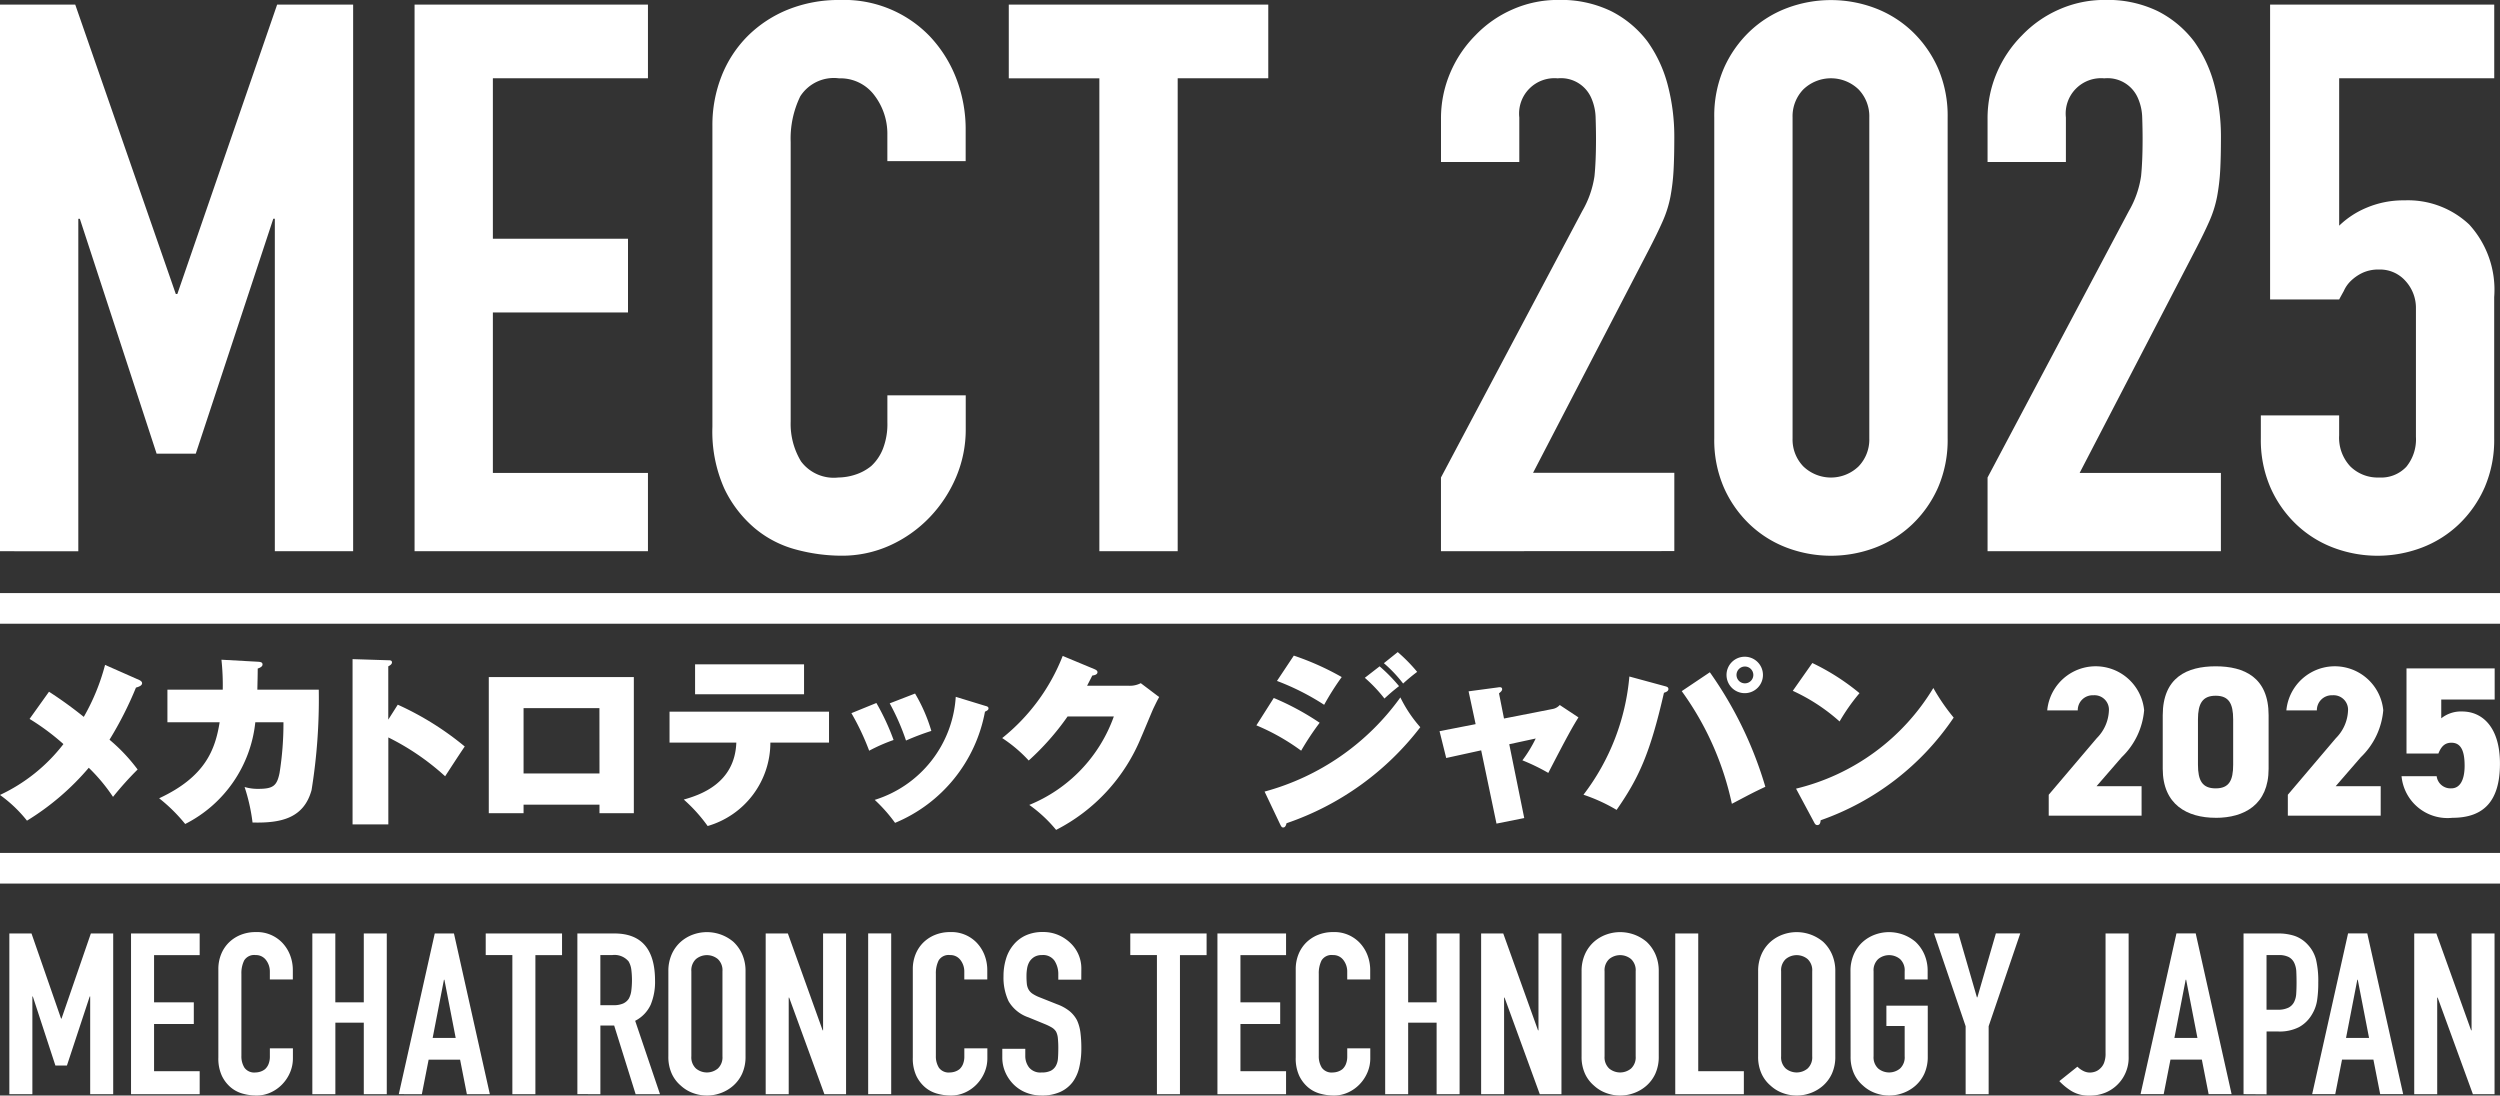 <svg xmlns="http://www.w3.org/2000/svg" width="163.165" height="71.5" viewBox="0 0 163.165 71.5">
  <rect x="0" y="0" width="163.165" height="71.5" fill="#333333" stroke="none"/>
  <g id="グループ_10030" data-name="グループ 10030" transform="translate(-14095.97 -7241)">
    <g id="グループ_10027" data-name="グループ 10027" transform="translate(14095.97 7241)">
      <path id="パス_100762" data-name="パス 100762" d="M1.84,92.677V57H6.75l6.564,18.89h.1L19.928,57h4.96V92.677H19.777v-21.7h-.1l-5.06,15.332H12.061L7.051,70.981h-.1v21.7Z" transform="translate(-1.84 -56.701)" fill="#fff"/>
      <path id="パス_100763" data-name="パス 100763" d="M119.051,92.677V57h15.232v4.81H124.162V72.284h8.819v4.81h-8.819V87.566h10.121v5.111Z" transform="translate(-91.994 -56.701)" fill="#fff"/>
      <path id="パス_100764" data-name="パス 100764" d="M219.8,81.5v2.2a7.947,7.947,0,0,1-.626,3.132,8.683,8.683,0,0,1-1.729,2.63,8.341,8.341,0,0,1-2.58,1.829,7.56,7.56,0,0,1-3.182.676,11.445,11.445,0,0,1-2.956-.4,6.98,6.98,0,0,1-2.705-1.4,7.753,7.753,0,0,1-1.979-2.58,9.126,9.126,0,0,1-.777-4.034V63.916a8.688,8.688,0,0,1,.6-3.257,7.665,7.665,0,0,1,1.7-2.605,7.929,7.929,0,0,1,2.63-1.729,8.842,8.842,0,0,1,3.382-.626,7.751,7.751,0,0,1,5.862,2.355,8.4,8.4,0,0,1,1.729,2.731,9.229,9.229,0,0,1,.626,3.432v2h-5.111v-1.7a4.138,4.138,0,0,0-.852-2.605,2.761,2.761,0,0,0-2.3-1.1A2.6,2.6,0,0,0,209,61.987a6.306,6.306,0,0,0-.626,2.981V83.207a4.722,4.722,0,0,0,.676,2.605,2.664,2.664,0,0,0,2.43,1.052,3.7,3.7,0,0,0,1.077-.175,3.2,3.2,0,0,0,1.077-.576,3.055,3.055,0,0,0,.752-1.1,4.466,4.466,0,0,0,.3-1.754V81.5Z" transform="translate(-156.77 -55.699)" fill="#fff"/>
      <path id="パス_100765" data-name="パス 100765" d="M292.964,92.677V61.812h-5.912V57h16.936v4.81h-5.912V92.677Z" transform="translate(-221.213 -56.701)" fill="#fff"/>
      <path id="パス_100766" data-name="パス 100766" d="M409.248,91.674v-4.81l9.219-17.387a6.357,6.357,0,0,0,.8-2.28q.1-.977.1-2.43,0-.65-.025-1.378a3.358,3.358,0,0,0-.276-1.277,2.154,2.154,0,0,0-2.2-1.3,2.308,2.308,0,0,0-2.505,2.555v2.906h-5.111V63.465a7.556,7.556,0,0,1,.6-3.006A7.768,7.768,0,0,1,411.5,58a7.5,7.5,0,0,1,2.405-1.679,7.291,7.291,0,0,1,3.006-.626,7.5,7.5,0,0,1,3.432.726,6.863,6.863,0,0,1,2.38,1.979,8.647,8.647,0,0,1,1.328,2.856,13.256,13.256,0,0,1,.426,3.407q0,1.3-.05,2.18a13.287,13.287,0,0,1-.2,1.679,7.41,7.41,0,0,1-.5,1.6q-.351.8-.952,1.954l-7.516,14.48h9.219v5.111Z" transform="translate(-315.202 -55.699)" fill="#fff"/>
      <path id="パス_100767" data-name="パス 100767" d="M486.518,63.366a7.789,7.789,0,0,1,.626-3.207,7.514,7.514,0,0,1,1.679-2.4,7.226,7.226,0,0,1,2.43-1.528,8.155,8.155,0,0,1,5.762,0,7.233,7.233,0,0,1,2.43,1.528,7.529,7.529,0,0,1,1.679,2.4,7.8,7.8,0,0,1,.626,3.207V84.31a7.8,7.8,0,0,1-.626,3.207,7.515,7.515,0,0,1-1.679,2.4,7.218,7.218,0,0,1-2.43,1.528,8.156,8.156,0,0,1-5.762,0,7.211,7.211,0,0,1-2.43-1.528,7.5,7.5,0,0,1-1.679-2.4,7.786,7.786,0,0,1-.626-3.207Zm5.111,20.944a2.523,2.523,0,0,0,.7,1.829,2.6,2.6,0,0,0,3.608,0,2.526,2.526,0,0,0,.7-1.829V63.366a2.529,2.529,0,0,0-.7-1.829,2.6,2.6,0,0,0-3.608,0,2.526,2.526,0,0,0-.7,1.829Z" transform="translate(-374.635 -55.7)" fill="#fff"/>
      <path id="パス_100768" data-name="パス 100768" d="M563.79,91.674v-4.81l9.219-17.387a6.357,6.357,0,0,0,.8-2.28q.1-.977.1-2.43,0-.65-.025-1.378a3.358,3.358,0,0,0-.276-1.277,2.155,2.155,0,0,0-2.2-1.3,2.308,2.308,0,0,0-2.505,2.555v2.906H563.79V63.465a7.555,7.555,0,0,1,.6-3.006A7.768,7.768,0,0,1,566.045,58a7.5,7.5,0,0,1,2.405-1.679,7.292,7.292,0,0,1,3.006-.626,7.5,7.5,0,0,1,3.432.726,6.862,6.862,0,0,1,2.38,1.979,8.643,8.643,0,0,1,1.328,2.856,13.254,13.254,0,0,1,.426,3.407q0,1.3-.05,2.18a13.3,13.3,0,0,1-.2,1.679,7.41,7.41,0,0,1-.5,1.6q-.351.8-.952,1.954L569.8,86.564h9.219v5.111Z" transform="translate(-434.07 -55.699)" fill="#fff"/>
      <path id="パス_100769" data-name="パス 100769" d="M656.294,57v4.81H646.173v9.62a5.737,5.737,0,0,1,1.8-1.177,6.13,6.13,0,0,1,2.455-.476,5.828,5.828,0,0,1,4.234,1.578,6.312,6.312,0,0,1,1.629,4.735V85.31a7.8,7.8,0,0,1-.626,3.207,7.506,7.506,0,0,1-1.678,2.4,7.217,7.217,0,0,1-2.43,1.528,8.153,8.153,0,0,1-5.762,0,7.211,7.211,0,0,1-2.43-1.528,7.492,7.492,0,0,1-1.678-2.4,7.783,7.783,0,0,1-.626-3.207v-1.5h5.111v1.3a2.74,2.74,0,0,0,.727,2.029,2.539,2.539,0,0,0,1.879.726,2.26,2.26,0,0,0,1.779-.7,2.831,2.831,0,0,0,.626-1.954V76.843a2.6,2.6,0,0,0-.676-1.8,2.221,2.221,0,0,0-1.729-.752,2.448,2.448,0,0,0-1.1.225,2.864,2.864,0,0,0-.752.526,2.09,2.09,0,0,0-.451.651q-.251.451-.3.551h-4.51V57Z" transform="translate(-493.505 -56.7)" fill="#fff"/>
    </g>
    <g id="グループ_10028" data-name="グループ 10028" transform="translate(14096.58 7301.832)">
      <path id="パス_100770" data-name="パス 100770" d="M2.654,330.788V320.3H4.1l1.93,5.555h.03L7.974,320.3H9.432v10.491H7.93v-6.38H7.9l-1.488,4.509H5.66l-1.474-4.509H4.157v6.38Z" transform="translate(-2.654 -320.208)" fill="#fff"/>
      <path id="パス_100771" data-name="パス 100771" d="M37.15,330.788V320.3h4.48v1.415H38.653v3.08h2.594v1.415H38.653v3.08H41.63v1.5Z" transform="translate(-29.208 -320.208)" fill="#fff"/>
      <path id="パス_100772" data-name="パス 100772" d="M66.78,327.5v.648a2.337,2.337,0,0,1-.184.921,2.546,2.546,0,0,1-.508.774,2.449,2.449,0,0,1-.759.538,2.222,2.222,0,0,1-.935.2,3.371,3.371,0,0,1-.87-.118,2.056,2.056,0,0,1-.8-.413,2.28,2.28,0,0,1-.582-.759,2.684,2.684,0,0,1-.228-1.186v-5.776a2.56,2.56,0,0,1,.177-.958,2.258,2.258,0,0,1,.5-.766,2.334,2.334,0,0,1,.774-.508,2.6,2.6,0,0,1,.994-.184,2.28,2.28,0,0,1,1.724.693,2.463,2.463,0,0,1,.508.8,2.714,2.714,0,0,1,.184,1.009v.589h-1.5v-.5a1.218,1.218,0,0,0-.251-.766.813.813,0,0,0-.678-.324.763.763,0,0,0-.744.346,1.857,1.857,0,0,0-.184.877V328a1.389,1.389,0,0,0,.2.766.784.784,0,0,0,.715.31,1.085,1.085,0,0,0,.317-.052.943.943,0,0,0,.317-.169.9.9,0,0,0,.221-.324,1.312,1.312,0,0,0,.088-.516V327.5Z" transform="translate(-48.273 -319.912)" fill="#fff"/>
      <path id="パス_100773" data-name="パス 100773" d="M88.542,330.788V320.3h1.5v4.494H91.9V320.3h1.5v10.491H91.9v-4.671H90.045v4.671Z" transform="translate(-68.767 -320.208)" fill="#fff"/>
      <path id="パス_100774" data-name="パス 100774" d="M113.053,330.787,115.4,320.3h1.253l2.343,10.491h-1.5l-.442-2.254H115l-.442,2.254Zm3.713-3.669-.737-3.8H116l-.737,3.8Z" transform="translate(-87.635 -320.208)" fill="#fff"/>
      <path id="パス_100775" data-name="パス 100775" d="M139.431,330.788v-9.077h-1.739V320.3h4.981v1.415h-1.739v9.077Z" transform="translate(-106.601 -320.208)" fill="#fff"/>
      <path id="パス_100776" data-name="パス 100776" d="M163.677,330.787V320.3h2.417q2.652,0,2.652,3.08a3.881,3.881,0,0,1-.287,1.577A2.228,2.228,0,0,1,167.449,326l1.621,4.789h-1.591l-1.4-4.479h-.9v4.479Zm1.5-9.077v3.271h.855a1.513,1.513,0,0,0,.634-.111.86.86,0,0,0,.368-.317,1.441,1.441,0,0,0,.162-.508,5.59,5.59,0,0,0,0-1.4,1.4,1.4,0,0,0-.177-.523,1.2,1.2,0,0,0-1.061-.413Z" transform="translate(-126.604 -320.208)" fill="#fff"/>
      <path id="パス_100777" data-name="パス 100777" d="M189.469,322.476a2.678,2.678,0,0,1,.221-1.12,2.363,2.363,0,0,1,.589-.81,2.5,2.5,0,0,1,.8-.471,2.674,2.674,0,0,1,2.63.471,2.468,2.468,0,0,1,.575.81,2.681,2.681,0,0,1,.221,1.12v5.541a2.655,2.655,0,0,1-.221,1.135,2.338,2.338,0,0,1-.575.781,2.527,2.527,0,0,1-.818.486,2.616,2.616,0,0,1-1.813,0,2.363,2.363,0,0,1-.8-.486,2.243,2.243,0,0,1-.589-.781,2.652,2.652,0,0,1-.221-1.135Zm1.5,5.541a1,1,0,0,0,.3.8,1.12,1.12,0,0,0,1.43,0,1,1,0,0,0,.3-.8v-5.541a1,1,0,0,0-.3-.8,1.12,1.12,0,0,0-1.43,0,1,1,0,0,0-.3.8Z" transform="translate(-146.457 -319.912)" fill="#fff"/>
      <path id="パス_100778" data-name="パス 100778" d="M217.052,330.788V320.3H218.5l2.269,6.321h.029V320.3h1.5v10.491h-1.414l-2.3-6.307h-.029v6.307Z" transform="translate(-167.689 -320.208)" fill="#fff"/>
      <rect id="長方形_214" data-name="長方形 214" width="1.503" height="10.491" transform="translate(56.052 0.088)" fill="#fff"/>
      <path id="パス_100779" data-name="パス 100779" d="M263.64,327.5v.648a2.337,2.337,0,0,1-.184.921,2.547,2.547,0,0,1-.508.774,2.448,2.448,0,0,1-.759.538,2.222,2.222,0,0,1-.935.2,3.371,3.371,0,0,1-.87-.118,2.057,2.057,0,0,1-.8-.413,2.281,2.281,0,0,1-.582-.759,2.685,2.685,0,0,1-.228-1.186v-5.776a2.561,2.561,0,0,1,.177-.958,2.258,2.258,0,0,1,.5-.766,2.335,2.335,0,0,1,.774-.508,2.6,2.6,0,0,1,.994-.184,2.28,2.28,0,0,1,1.724.693,2.463,2.463,0,0,1,.508.8,2.715,2.715,0,0,1,.184,1.009v.589h-1.5v-.5a1.219,1.219,0,0,0-.25-.766.813.813,0,0,0-.678-.324.763.763,0,0,0-.744.346,1.857,1.857,0,0,0-.184.877V328a1.388,1.388,0,0,0,.2.766.784.784,0,0,0,.715.31,1.085,1.085,0,0,0,.317-.052.943.943,0,0,0,.317-.169.9.9,0,0,0,.221-.324,1.312,1.312,0,0,0,.088-.516V327.5Z" transform="translate(-199.809 -319.912)" fill="#fff"/>
      <path id="パス_100780" data-name="パス 100780" d="M289.279,323.021h-1.5v-.339a1.607,1.607,0,0,0-.243-.892.9.9,0,0,0-.818-.376.946.946,0,0,0-.5.118.989.989,0,0,0-.309.295,1.242,1.242,0,0,0-.162.435,2.832,2.832,0,0,0-.044.508,4.913,4.913,0,0,0,.022.516.978.978,0,0,0,.11.368.815.815,0,0,0,.258.28,2.349,2.349,0,0,0,.464.236l1.149.457a2.858,2.858,0,0,1,.811.449,1.947,1.947,0,0,1,.486.6,2.788,2.788,0,0,1,.221.8,7.926,7.926,0,0,1,.059,1.024,5.4,5.4,0,0,1-.133,1.23,2.59,2.59,0,0,1-.428.965,2.118,2.118,0,0,1-.81.648,2.862,2.862,0,0,1-1.223.236,2.681,2.681,0,0,1-1.017-.191,2.412,2.412,0,0,1-.81-.531,2.571,2.571,0,0,1-.538-.788,2.393,2.393,0,0,1-.2-.98v-.56h1.5V328a1.226,1.226,0,0,0,.243.744.947.947,0,0,0,.818.332,1.318,1.318,0,0,0,.6-.111.8.8,0,0,0,.332-.317,1.169,1.169,0,0,0,.14-.494q.022-.287.022-.641a6.375,6.375,0,0,0-.029-.678,1.17,1.17,0,0,0-.118-.427.833.833,0,0,0-.273-.265,3.522,3.522,0,0,0-.449-.221l-1.076-.442a2.383,2.383,0,0,1-1.3-1.054,3.623,3.623,0,0,1-.331-1.643,3.8,3.8,0,0,1,.162-1.12,2.55,2.55,0,0,1,.486-.914,2.234,2.234,0,0,1,.788-.612,2.633,2.633,0,0,1,1.142-.228,2.494,2.494,0,0,1,1.024.206,2.647,2.647,0,0,1,.8.545,2.277,2.277,0,0,1,.678,1.621Z" transform="translate(-219.318 -319.912)" fill="#fff"/>
      <path id="パス_100781" data-name="パス 100781" d="M322.147,330.788v-9.077h-1.739V320.3h4.981v1.415H323.65v9.077Z" transform="translate(-247.249 -320.208)" fill="#fff"/>
      <path id="パス_100782" data-name="パス 100782" d="M345.112,330.788V320.3h4.479v1.415h-2.977v3.08h2.594v1.415h-2.594v3.08h2.977v1.5Z" transform="translate(-266.265 -320.208)" fill="#fff"/>
      <path id="パス_100783" data-name="パス 100783" d="M372.183,327.5v.648a2.336,2.336,0,0,1-.184.921,2.542,2.542,0,0,1-.508.774,2.448,2.448,0,0,1-.759.538,2.221,2.221,0,0,1-.935.2,3.371,3.371,0,0,1-.87-.118,2.056,2.056,0,0,1-.8-.413,2.281,2.281,0,0,1-.582-.759,2.687,2.687,0,0,1-.228-1.186v-5.776a2.566,2.566,0,0,1,.177-.958,2.262,2.262,0,0,1,.5-.766,2.339,2.339,0,0,1,.774-.508,2.6,2.6,0,0,1,.994-.184,2.279,2.279,0,0,1,1.724.693,2.459,2.459,0,0,1,.508.8,2.714,2.714,0,0,1,.184,1.009v.589h-1.5v-.5a1.219,1.219,0,0,0-.251-.766.812.812,0,0,0-.678-.324.764.764,0,0,0-.744.346,1.859,1.859,0,0,0-.184.877V328a1.389,1.389,0,0,0,.2.766.784.784,0,0,0,.715.31,1.084,1.084,0,0,0,.317-.052.945.945,0,0,0,.317-.169.9.9,0,0,0,.221-.324,1.316,1.316,0,0,0,.088-.516V327.5Z" transform="translate(-283.36 -319.912)" fill="#fff"/>
      <path id="パス_100784" data-name="パス 100784" d="M392.664,330.788V320.3h1.5v4.494h1.857V320.3h1.5v10.491h-1.5v-4.671h-1.857v4.671Z" transform="translate(-302.869 -320.208)" fill="#fff"/>
      <path id="パス_100785" data-name="パス 100785" d="M419.863,330.788V320.3h1.444l2.269,6.321h.03V320.3h1.5v10.491h-1.414l-2.3-6.307h-.03v6.307Z" transform="translate(-323.806 -320.208)" fill="#fff"/>
      <path id="パス_100786" data-name="パス 100786" d="M448.343,322.476a2.677,2.677,0,0,1,.221-1.12,2.362,2.362,0,0,1,.589-.81,2.5,2.5,0,0,1,.8-.471,2.674,2.674,0,0,1,2.63.471,2.469,2.469,0,0,1,.575.81,2.681,2.681,0,0,1,.221,1.12v5.541a2.655,2.655,0,0,1-.221,1.135,2.339,2.339,0,0,1-.575.781,2.527,2.527,0,0,1-.818.486,2.616,2.616,0,0,1-1.813,0,2.362,2.362,0,0,1-.8-.486,2.242,2.242,0,0,1-.589-.781,2.651,2.651,0,0,1-.221-1.135Zm1.5,5.541a1,1,0,0,0,.3.8,1.119,1.119,0,0,0,1.43,0,1,1,0,0,0,.3-.8v-5.541a1,1,0,0,0-.3-.8,1.12,1.12,0,0,0-1.43,0,1,1,0,0,0-.3.8Z" transform="translate(-345.729 -319.912)" fill="#fff"/>
      <path id="パス_100787" data-name="パス 100787" d="M474.9,330.788V320.3h1.5v8.988h2.977v1.5Z" transform="translate(-366.173 -320.208)" fill="#fff"/>
      <path id="パス_100788" data-name="パス 100788" d="M498.39,322.476a2.678,2.678,0,0,1,.221-1.12,2.365,2.365,0,0,1,.589-.81,2.5,2.5,0,0,1,.8-.471,2.674,2.674,0,0,1,2.63.471,2.468,2.468,0,0,1,.575.81,2.682,2.682,0,0,1,.221,1.12v5.541a2.656,2.656,0,0,1-.221,1.135,2.338,2.338,0,0,1-.575.781,2.527,2.527,0,0,1-.818.486,2.616,2.616,0,0,1-1.813,0,2.362,2.362,0,0,1-.8-.486,2.245,2.245,0,0,1-.589-.781,2.652,2.652,0,0,1-.221-1.135Zm1.5,5.541a1,1,0,0,0,.3.8,1.119,1.119,0,0,0,1.429,0,1,1,0,0,0,.3-.8v-5.541a1,1,0,0,0-.3-.8,1.12,1.12,0,0,0-1.429,0,1,1,0,0,0-.3.8Z" transform="translate(-384.253 -319.912)" fill="#fff"/>
      <path id="パス_100789" data-name="パス 100789" d="M524.565,322.476a2.677,2.677,0,0,1,.221-1.12,2.363,2.363,0,0,1,.589-.81,2.49,2.49,0,0,1,.8-.471,2.675,2.675,0,0,1,2.63.471,2.477,2.477,0,0,1,.575.81,2.685,2.685,0,0,1,.221,1.12v.531h-1.5v-.531a1,1,0,0,0-.3-.8,1.119,1.119,0,0,0-1.429,0,1,1,0,0,0-.3.8v5.541a1,1,0,0,0,.3.8,1.119,1.119,0,0,0,1.429,0,1,1,0,0,0,.3-.8v-1.975h-1.193v-1.326h2.7v3.3a2.658,2.658,0,0,1-.221,1.135,2.346,2.346,0,0,1-.575.781,2.527,2.527,0,0,1-.818.486,2.615,2.615,0,0,1-1.812,0,2.357,2.357,0,0,1-.8-.486,2.243,2.243,0,0,1-.589-.781,2.651,2.651,0,0,1-.221-1.135Z" transform="translate(-404.401 -319.912)" fill="#fff"/>
      <path id="パス_100790" data-name="パス 100790" d="M550.308,330.788v-4.435l-2.063-6.056h1.591l1.208,4.17h.03l1.208-4.17h1.591l-2.063,6.056v4.435Z" transform="translate(-422.629 -320.208)" fill="#fff"/>
      <path id="パス_100791" data-name="パス 100791" d="M588.287,320.3v8.016a2.46,2.46,0,0,1-1.481,2.358,2.646,2.646,0,0,1-1.083.206,2.131,2.131,0,0,1-1.2-.317,3.991,3.991,0,0,1-.759-.626l1.179-.943a1.491,1.491,0,0,0,.376.273.965.965,0,0,0,.449.111,1.117,1.117,0,0,0,.309-.052.867.867,0,0,0,.339-.2.955.955,0,0,0,.265-.376,1.667,1.667,0,0,0,.1-.641V320.3Z" transform="translate(-449.97 -320.208)" fill="#fff"/>
      <path id="パス_100792" data-name="パス 100792" d="M606.8,330.787l2.343-10.491H610.4l2.343,10.491h-1.5l-.442-2.254h-2.048l-.442,2.254Zm3.713-3.669-.737-3.8h-.03l-.737,3.8Z" transform="translate(-467.705 -320.208)" fill="#fff"/>
      <path id="パス_100793" data-name="パス 100793" d="M635.987,330.787V320.3h2.254a3.352,3.352,0,0,1,1.09.162,2.1,2.1,0,0,1,.855.575,2.249,2.249,0,0,1,.531.965,6.054,6.054,0,0,1,.147,1.5,7.45,7.45,0,0,1-.081,1.194,2.5,2.5,0,0,1-.346.914,2.2,2.2,0,0,1-.825.8,2.777,2.777,0,0,1-1.356.287h-.766v4.1Zm1.5-9.077v3.566h.722a1.536,1.536,0,0,0,.707-.133.835.835,0,0,0,.369-.368,1.348,1.348,0,0,0,.14-.545q.022-.324.022-.722,0-.368-.015-.7a1.512,1.512,0,0,0-.133-.582.838.838,0,0,0-.354-.383,1.4,1.4,0,0,0-.677-.133Z" transform="translate(-490.17 -320.208)" fill="#fff"/>
      <path id="パス_100794" data-name="パス 100794" d="M655.442,330.787l2.343-10.491h1.253l2.343,10.491h-1.5l-.442-2.254h-2.048l-.442,2.254Zm3.713-3.669-.737-3.8h-.029l-.737,3.8Z" transform="translate(-505.146 -320.208)" fill="#fff"/>
      <path id="パス_100795" data-name="パス 100795" d="M684.371,330.788V320.3h1.444l2.269,6.321h.029V320.3h1.5v10.491H688.2l-2.3-6.307h-.029v6.307Z" transform="translate(-527.414 -320.208)" fill="#fff"/>
    </g>
    <line id="線_55" data-name="線 55" x2="163.165" transform="translate(14095.97 7280.708)" fill="none" stroke="#fff" stroke-miterlimit="10" stroke-width="2"/>
    <line id="線_56" data-name="線 56" x2="163.165" transform="translate(14095.97 7297.667)" fill="none" stroke="#fff" stroke-miterlimit="10" stroke-width="2"/>
    <g id="グループ_10029" data-name="グループ 10029" transform="translate(14095.97 7283.56)">
      <path id="パス_100796" data-name="パス 100796" d="M12.381,245.169c.072.036.181.1.181.205,0,.157-.193.229-.4.29a23.381,23.381,0,0,1-1.726,3.4,11.383,11.383,0,0,1,1.835,1.944,21.412,21.412,0,0,0-1.606,1.787,11.533,11.533,0,0,0-1.582-1.9,16.819,16.819,0,0,1-4.033,3.453,8.717,8.717,0,0,0-1.763-1.678,11.227,11.227,0,0,0,4.142-3.321,15.3,15.3,0,0,0-2.21-1.642l1.268-1.775a26.234,26.234,0,0,1,2.27,1.642,13.89,13.89,0,0,0,1.389-3.393Z" transform="translate(-3.289 -243.346)" fill="#fff"/>
      <path id="パス_100797" data-name="パス 100797" d="M54.446,242.816c.169.012.314.024.314.181s-.217.229-.314.266c0,.411-.012.821-.024,1.377h4.009a37.314,37.314,0,0,1-.471,6.557c-.507,1.836-1.992,2.161-3.852,2.113a11.991,11.991,0,0,0-.519-2.318,3,3,0,0,0,.906.121c.966,0,1.207-.206,1.377-1.039a20.671,20.671,0,0,0,.254-3.308H54.289a8.419,8.419,0,0,1-4.576,6.641,10.673,10.673,0,0,0-1.7-1.678c3.007-1.4,3.659-3.164,3.948-4.963H48.553v-2.125h3.611a15.71,15.71,0,0,0-.085-1.956Z" transform="translate(-37.626 -242.188)" fill="#fff"/>
      <path id="パス_100798" data-name="パス 100798" d="M105.351,245.5a19.3,19.3,0,0,1,4.371,2.729c-.326.471-.99,1.5-1.28,1.944a16.085,16.085,0,0,0-3.707-2.536v5.675H102.4V242.527l2.294.072c.157,0,.278,0,.278.145,0,.121-.145.205-.241.253v3.478Z" transform="translate(-79.39 -242.068)" fill="#fff"/>
      <path id="パス_100799" data-name="パス 100799" d="M142.945,255.9v.556h-2.27v-8.887h9.467v8.887H147.9V255.9Zm4.951-6.3h-4.951v4.262H147.9Z" transform="translate(-108.774 -245.941)" fill="#fff"/>
      <path id="パス_100800" data-name="パス 100800" d="M191.479,249.091v-2.016h10.409v2.016H198.06a5.672,5.672,0,0,1-4.093,5.446,10.242,10.242,0,0,0-1.558-1.727c1.063-.3,3.333-1.051,3.429-3.719Zm8.779-3.151h-7.112v-1.956h7.112Z" transform="translate(-147.781 -243.186)" fill="#fff"/>
      <path id="パス_100801" data-name="パス 100801" d="M244.225,252.815a15.2,15.2,0,0,1,1.123,2.415,11.22,11.22,0,0,0-1.594.7,16.185,16.185,0,0,0-1.159-2.451Zm7.124.193c.1.024.193.06.193.157s-.073.145-.23.217a9.781,9.781,0,0,1-5.868,7.257,10.008,10.008,0,0,0-1.328-1.5,7.538,7.538,0,0,0,5.289-6.726Zm-4.6-.809a10.633,10.633,0,0,1,1.063,2.439,16.743,16.743,0,0,0-1.654.628,14.851,14.851,0,0,0-1.063-2.427Z" transform="translate(-187.027 -249.494)" fill="#fff"/>
      <path id="パス_100802" data-name="パス 100802" d="M293.259,243.586a1.556,1.556,0,0,0,.761-.169l1.2.906c-.121.217-.145.266-.374.737-.121.266-.688,1.642-.809,1.908a11.788,11.788,0,0,1-5.543,6.025,8.964,8.964,0,0,0-1.751-1.63,9.776,9.776,0,0,0,5.518-5.772h-3.019a16.883,16.883,0,0,1-2.536,2.874A9.139,9.139,0,0,0,284.975,247a12.881,12.881,0,0,0,3.949-5.361l2.089.87c.073.036.181.085.181.193,0,.169-.241.205-.338.217-.169.338-.242.471-.338.664Z" transform="translate(-219.566 -241.389)" fill="#fff"/>
      <path id="パス_100803" data-name="パス 100803" d="M357.559,243.545a17.318,17.318,0,0,1,2.995,1.618,17.7,17.7,0,0,0-1.208,1.823,14.015,14.015,0,0,0-2.922-1.654Zm-.6,6.11a16.087,16.087,0,0,0,8.863-6.146,8.627,8.627,0,0,0,1.3,1.944,18.53,18.53,0,0,1-8.73,6.267c-.024.1-.072.278-.217.278-.1,0-.133-.072-.206-.217Zm1.908-8.875a17.739,17.739,0,0,1,3.127,1.4,17.2,17.2,0,0,0-1.147,1.811,16.058,16.058,0,0,0-3.079-1.558Zm5.6.7a10.827,10.827,0,0,1,1.268,1.292c-.435.338-.58.471-.954.809a9.462,9.462,0,0,0-1.28-1.352Zm1.183-.93a10.7,10.7,0,0,1,1.268,1.292,11.258,11.258,0,0,0-.917.761,8.688,8.688,0,0,0-1.256-1.328Z" transform="translate(-274.425 -240.551)" fill="#fff"/>
      <path id="パス_100804" data-name="パス 100804" d="M409.761,250.689l1.9-.254c.145-.024.29-.036.29.121,0,.109-.133.205-.205.266l.326,1.642,3.139-.616a.825.825,0,0,0,.5-.266l1.22.809c-.374.6-.676,1.123-1.968,3.623a12.918,12.918,0,0,0-1.69-.821,8.624,8.624,0,0,0,.869-1.425l-1.727.374.978,4.818-1.811.363-1-4.782-2.282.5-.435-1.751,2.355-.459Z" transform="translate(-313.912 -248.129)" fill="#fff"/>
      <path id="パス_100805" data-name="パス 100805" d="M453.625,243.759c.181.048.278.072.278.205s-.145.193-.29.241c-.906,3.949-1.63,5.542-3.091,7.643a11.047,11.047,0,0,0-2.162-.99,14.794,14.794,0,0,0,2.995-7.716Zm2.983-.894a25.257,25.257,0,0,1,3.622,7.474c-.893.423-.942.459-2.185,1.111a19.426,19.426,0,0,0-3.272-7.353Zm2.282,1.364a1.189,1.189,0,1,1,1.184-1.2,1.188,1.188,0,0,1-1.184,1.2m0-1.739a.549.549,0,1,0,.556.543.552.552,0,0,0-.556-.543" transform="translate(-345.013 -241.549)" fill="#fff"/>
      <path id="パス_100806" data-name="パス 100806" d="M508.452,243.619a14.832,14.832,0,0,1,3.079,1.968,12.516,12.516,0,0,0-1.3,1.848,12.143,12.143,0,0,0-3.055-2Zm-1.063,8.2a14.41,14.41,0,0,0,8.96-6.569,13.086,13.086,0,0,0,1.328,1.932,17.405,17.405,0,0,1-8.682,6.7c-.012.133-.036.314-.218.314-.121,0-.169-.1-.217-.193Z" transform="translate(-390.168 -242.907)" fill="#fff"/>
      <path id="パス_100807" data-name="パス 100807" d="M584.87,254.278h-6.061v-1.365l3.135-3.692a2.7,2.7,0,0,0,.794-1.811.942.942,0,0,0-1.017-.989.972.972,0,0,0-1.017.989h-1.993a3.177,3.177,0,0,1,6.325-.014,4.806,4.806,0,0,1-1.463,3.065l-1.644,1.895h2.94Z" transform="translate(-445.097 -243.603)" fill="#fff"/>
      <path id="パス_100808" data-name="パス 100808" d="M614.628,254.417c-1.867,0-3.455-.864-3.455-3.2V247.73c0-2.48,1.588-3.2,3.455-3.2s3.455.724,3.455,3.19v3.5c0,2.34-1.588,3.2-3.455,3.2m-1.156-3.469c0,1.031.279,1.546,1.156,1.546s1.142-.516,1.142-1.546v-2.954c0-1.031-.278-1.546-1.142-1.546s-1.156.515-1.156,1.546Z" transform="translate(-470.02 -243.603)" fill="#fff"/>
      <path id="パス_100809" data-name="パス 100809" d="M652.07,254.278h-6.06v-1.365l3.135-3.692a2.7,2.7,0,0,0,.794-1.811.942.942,0,0,0-1.017-.989.972.972,0,0,0-1.017.989h-1.992a3.177,3.177,0,0,1,6.325-.014,4.806,4.806,0,0,1-1.463,3.065l-1.644,1.895h2.94Z" transform="translate(-496.692 -243.603)" fill="#fff"/>
      <path id="パス_100810" data-name="パス 100810" d="M680.708,250.685h-2.076v-5.559h5.754v2.034H680.9v1.226a2.05,2.05,0,0,1,1.365-.446c1.323,0,2.466,1.031,2.466,3.4,0,2.438-1.045,3.539-3.107,3.539a3.012,3.012,0,0,1-3.316-2.717H680.6a.907.907,0,0,0,.961.794c.543,0,.864-.515.864-1.477,0-1.017-.265-1.5-.864-1.5-.432,0-.669.251-.85.711" transform="translate(-521.569 -244.064)" fill="#fff"/>
    </g>
  </g>
</svg>
